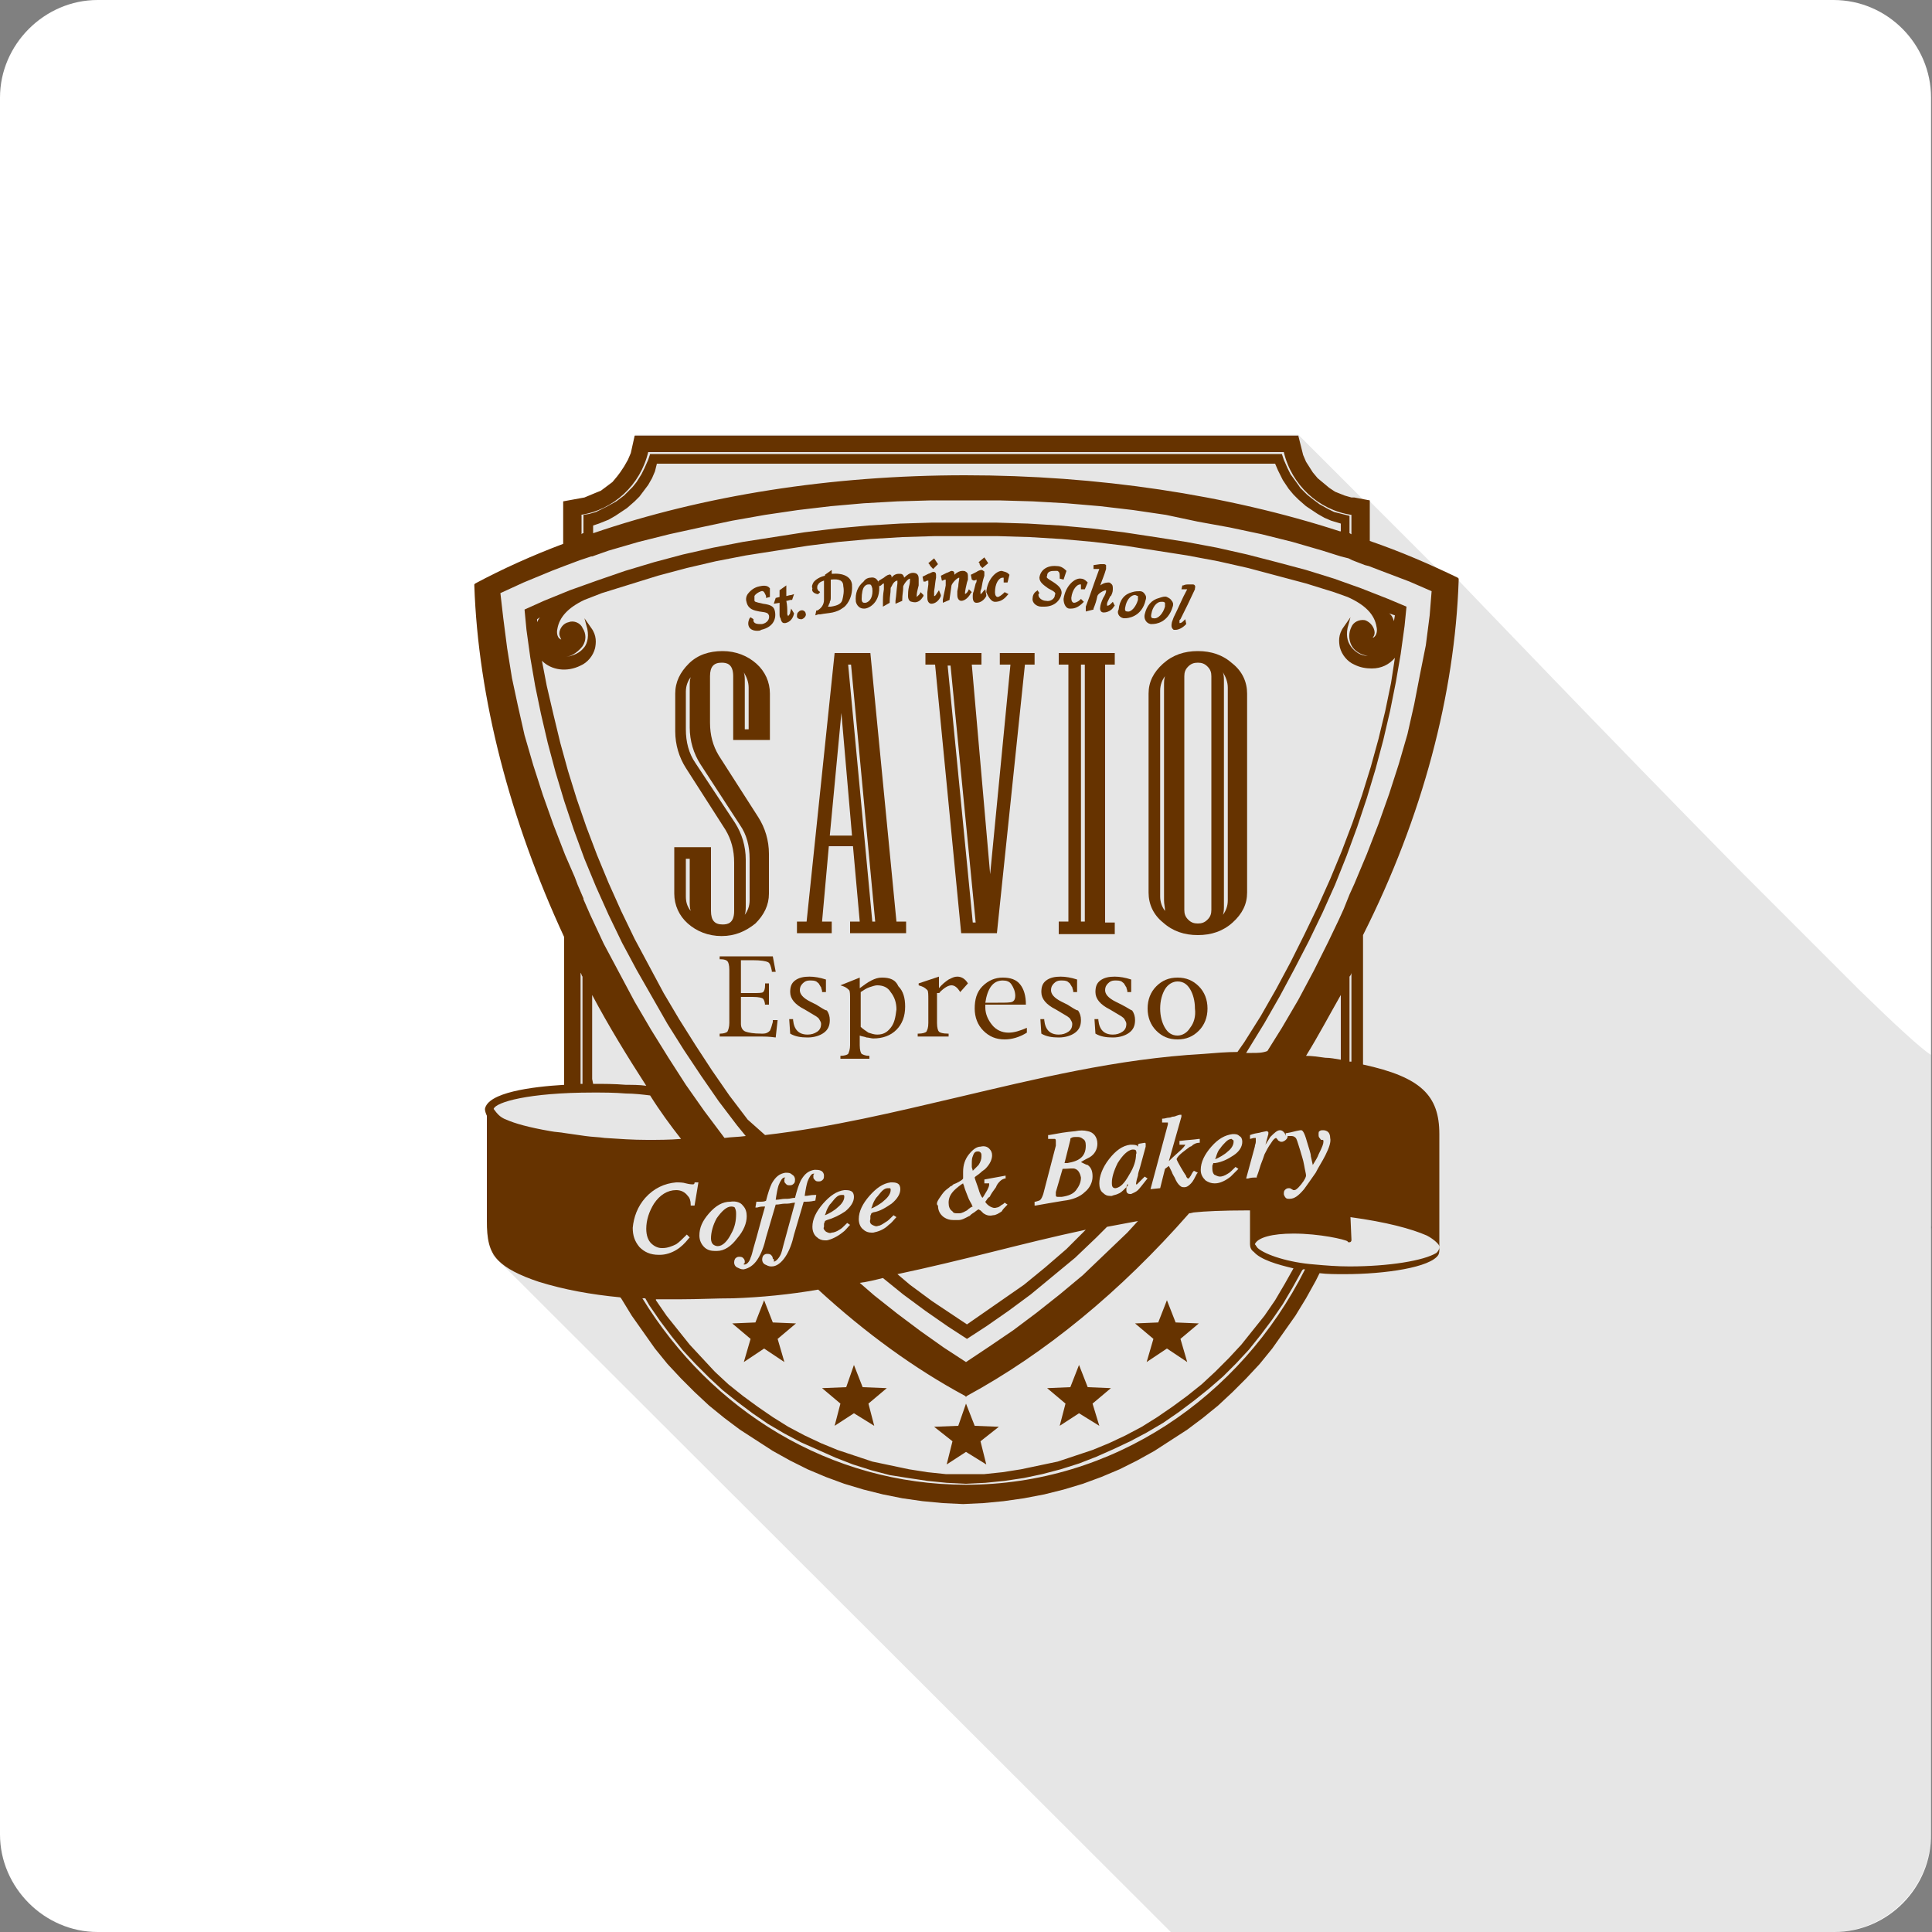 <?xml version="1.0" encoding="utf-8"?>
<!-- Generator: Adobe Illustrator 19.0.0, SVG Export Plug-In . SVG Version: 6.00 Build 0)  -->
<svg version="1.1" id="Layer_1" xmlns="http://www.w3.org/2000/svg" xmlns:xlink="http://www.w3.org/1999/xlink" x="0px" y="0px"
	 viewBox="75 -75 200 200" style="enable-background:new 75 -75 200 200;" xml:space="preserve">
<rect x="75" y="-75" width="200" height="200" fill="#808080" stroke="none"/>
<style type="text/css">
	.st0{fill:#FFFFFF;}
	.st1{opacity:0.1;}
	.st2{fill:#663300;}
</style>
<path id="XMLID_75_" class="st0" d="M264.9,125H85.1c-5.5,0-10.1-4.6-10.1-10.1V-64.9C75-70.4,79.6-75,85.1-75h179.7
	c5.6,0,10.1,4.6,10.1,10.1v179.7C275,120.4,270.4,125,264.9,125z"/>
<path class="st1" d="M196.2,125h68.5c5.6,0,10.2-4.6,10.2-10.2V52.2l0.1-0.1l0-0.1l-0.1-0.1V34.2c-1-0.6-3.7-3.1-7.4-6.7l-12.4-12.4
	C241.5,1.3,226-14.9,226-14.9h-1l-8.3-8.3l-0.5,0l-6.8-6.8h-68.7l0.8,1.8l-1.5,2.5l-5.8,3.8l-0.6,4.6l-8.7,3.9
	c0,0,2.8,18.1,9.8,36.1c-0.2,2.8-0.8,14.7-0.8,14.7s-11,0.4-7.9,4.6s0,12.9,0,12.9L196.2,125z"/>
<g>
	<polygon class="st2" points="173,76.6 175,75.3 177.1,76.6 176.5,74.2 178.4,72.7 175.9,72.6 175,70.3 174.2,72.6 171.7,72.7 
		173.6,74.2 	"/>
	<polygon class="st2" points="152,66 154.1,64.6 156.2,66 155.5,63.6 157.4,62 155,61.9 154.1,59.6 153.2,61.9 150.8,62 152.7,63.6 
			"/>
	<polygon class="st2" points="161.4,72.6 163.4,71.3 165.5,72.6 164.9,70.3 166.8,68.7 164.3,68.6 163.4,66.3 162.6,68.6 
		160.1,68.7 162,70.3 	"/>
	<polygon class="st2" points="193.7,66 195.8,64.6 197.9,66 197.2,63.6 199.1,62 196.7,61.9 195.8,59.6 194.9,61.9 192.5,62 
		194.4,63.6 	"/>
	<polygon class="st2" points="184.7,72.6 186.7,71.3 188.8,72.6 188.1,70.3 190,68.7 187.6,68.6 186.7,66.3 185.8,68.6 183.4,68.7 
		185.3,70.3 	"/>
	<path class="st2" d="M226-14.9l0-0.2l-0.1-0.1c-2.9-1.4-5.9-2.7-9.1-3.8v-4.2l-1.6-0.3l-0.3,0l-0.7-0.2l-1-0.4l-0.6-0.4l-0.6-0.5
		l-0.6-0.5l-0.5-0.6l-0.7-1.1l-0.3-0.7l-0.5-2h-68.7l-0.4,1.8l-0.3,0.7l-0.4,0.7l-0.4,0.6l-0.3,0.4l-0.5,0.6l-0.8,0.6l-0.4,0.3
		l-0.5,0.2l-1.2,0.5l-2.2,0.4v4.4c-3.2,1.2-6.3,2.6-9.1,4.1l-0.1,0.1l0,0.1c0.4,11.7,3.7,24.3,9.3,36.4v14.8l0,0.5
		c-3.4,0.2-7.9,0.8-8.2,2.5l0,0l0,0c0,0.2,0.1,0.5,0.2,0.7v10.9h0v0h0c0,1.8,0.2,3.1,1.2,4.1c0.8,0.8,2.1,1.5,4.2,2.2
		c2.6,0.8,5.3,1.3,8.4,1.6l0.1,0.1l1.1,1.8l1.2,1.7l1.2,1.7l1.3,1.6l1.4,1.5l1.4,1.4l1.5,1.4l1.6,1.3l1.6,1.2l1.7,1.1l1.7,1.1l1.8,1
		l1.8,0.9l1.9,0.8l1.9,0.7l2,0.6l2,0.5l2,0.4l2.1,0.3l2.1,0.2l2.1,0.1h0l2.1-0.1l2.1-0.2l2.1-0.3l2.1-0.4l2-0.5l2-0.6l1.9-0.7
		l1.9-0.8l1.8-0.9l1.8-1l1.7-1.1l1.7-1.1l1.6-1.2l1.6-1.3l1.5-1.4l1.4-1.4l1.4-1.5l1.3-1.6l1.2-1.7l1.2-1.7l1.1-1.8l1-1.8l0.4-0.8
		c0.8,0.1,1.7,0.1,2.6,0.1c4.2,0,8.9-0.7,9.7-2c0.1-0.2,0.1-0.4,0.1-0.6l0-0.1h0V42.4h0v0h0c0-4-1.9-5.9-7.9-7.2V21.8
		C222.3,9.5,225.6-3.2,226-14.9z M136.3,36.7V28c1.7,3.2,3.6,6.3,5.6,9.4c-0.7-0.1-1.4-0.1-2.1-0.1c-1.2-0.1-2.3-0.1-3.4-0.1
		c0,0,0,0,0,0L136.3,36.7z M213.7-20c-11.7-3.8-25.1-5.8-38.8-5.8c-13.9,0-27.1,2.1-38.5,6v-0.8l0.6-0.2l1-0.4l0.7-0.4l0.9-0.6
		l0.3-0.2l0.8-0.7l0.5-0.5l0.9-1.2l0.4-0.7l0.3-0.7L143-27H207l0.3,0.7l0.5,1l0.6,0.9l0.5,0.6l0.5,0.5l0.8,0.7l0.6,0.4l0.6,0.4
		l0.7,0.4l0.7,0.3l1,0.3V-20z M165.3,51.8c0.2,0.1,0.4,0.2,0.6,0.1c0.2,0,0.5-0.2,0.8-0.4c0.2-0.1,0.4-0.3,0.7-0.6l0.1-0.1l0.3,0.2
		l-0.1,0.1c-0.2,0.2-0.4,0.5-0.7,0.7c-0.5,0.5-1.1,0.7-1.6,0.8c-0.1,0-0.2,0-0.2,0c-0.3,0-0.6-0.1-0.8-0.3c-0.3-0.2-0.5-0.6-0.5-1.1
		c0-0.8,0.4-1.6,1.1-2.4c0.7-0.8,1.4-1.3,2.2-1.4c0.3,0,0.5,0,0.7,0.1c0.2,0.1,0.3,0.3,0.3,0.6c0,0.5-0.3,1-0.9,1.5
		c-0.6,0.4-1.2,0.8-1.9,0.9l-0.2,0.1c0,0.1-0.1,0.2-0.1,0.3c0,0.1,0,0.2,0,0.3C165,51.5,165.1,51.7,165.3,51.8z M160.5,52.5
		c0.2,0.1,0.4,0.2,0.6,0.1c0.2,0,0.5-0.1,0.8-0.3c0.2-0.1,0.4-0.3,0.7-0.6l0.1-0.1l0.3,0.2l-0.1,0.1c-0.2,0.2-0.4,0.5-0.7,0.7
		c-0.5,0.4-1.1,0.7-1.6,0.8c-0.1,0-0.1,0-0.2,0c-0.3,0-0.6-0.1-0.8-0.3c-0.3-0.2-0.5-0.6-0.5-1.1c0-0.8,0.4-1.6,1.1-2.4
		c0.7-0.8,1.4-1.3,2.2-1.4c0.3,0,0.5,0,0.7,0.1c0.2,0.1,0.3,0.3,0.3,0.6c0,0.5-0.3,1-0.9,1.5c-0.6,0.4-1.2,0.7-1.9,0.9l-0.2,0.1
		c0,0.1-0.1,0.2-0.1,0.3c0,0.1,0,0.2,0,0.3C160.2,52.2,160.3,52.3,160.5,52.5z M155.1,55.6c0.2,0,0.5-0.3,0.7-0.7
		c0.1-0.2,0.2-0.6,0.3-1l1.2-4.4c-0.3,0-0.5,0.1-0.8,0.1v0l-0.1,0c0,0,0,0-0.1,0l0,0c-0.4,0-0.6,0.1-1,0.1l-1,3.4
		c-0.2,0.9-0.5,1.7-0.9,2.3c-0.4,0.6-0.9,0.9-1.4,1c0,0-0.1,0-0.1,0c-0.2,0-0.4-0.1-0.6-0.2c-0.2-0.1-0.3-0.3-0.3-0.5
		c0-0.1,0-0.2,0.1-0.4c0.1-0.1,0.2-0.2,0.4-0.2c0.1,0,0.3,0,0.4,0.1c0.1,0.1,0.2,0.2,0.2,0.4c0,0.1,0,0.2-0.1,0.2c0,0,0,0,0,0.1
		c0,0,0,0,0.1,0c0.2,0,0.5-0.3,0.6-0.7c0.1-0.2,0.2-0.6,0.3-1c0.5-1.7,0.7-2.6,1.2-4.3l0,0l0,0c-0.3,0-0.5,0-0.8,0.1l-0.2,0l0.1-0.6
		l0.3,0c0.3,0,0.5,0,0.7-0.1c0.2-0.8,0.4-1.4,0.6-1.8c0.4-0.7,0.8-1,1.4-1.1c0.3,0,0.5,0,0.7,0.2c0.2,0.1,0.3,0.3,0.3,0.5
		c0,0.1,0,0.3-0.1,0.4c-0.1,0.1-0.2,0.2-0.4,0.2c-0.2,0-0.3,0-0.4-0.1c-0.1-0.1-0.2-0.2-0.2-0.3c0-0.1,0-0.1,0-0.2
		c0-0.1,0-0.1,0.1-0.2c0,0,0,0-0.1,0c-0.2,0-0.4,0.3-0.6,0.8c-0.1,0.3-0.2,0.8-0.3,1.5c0.4,0,0.6-0.1,1-0.1l0.2,0v0
		c0.3,0,0.5-0.1,0.8-0.1c0.2-0.8,0.4-1.4,0.6-1.8c0.4-0.7,0.8-1,1.4-1.1c0.3,0,0.5,0,0.7,0.1c0.2,0.1,0.3,0.3,0.3,0.5
		c0,0.1,0,0.3-0.1,0.4c-0.1,0.1-0.2,0.2-0.4,0.2c-0.2,0-0.3,0-0.4-0.1c-0.1-0.1-0.2-0.2-0.2-0.3c0-0.1,0-0.1,0-0.2
		c0-0.1,0-0.1,0.1-0.2c0,0,0,0-0.1,0c-0.2,0-0.4,0.3-0.6,0.8c-0.1,0.3-0.2,0.8-0.3,1.5c0.4,0,0.6-0.1,1-0.1l0.2,0l-0.1,0.6l-0.1,0
		c-0.4,0.1-0.7,0.1-1.1,0.1l-1,3.4c-0.2,0.9-0.5,1.7-0.9,2.3c-0.4,0.6-0.9,1-1.4,1c-0.1,0-0.1,0-0.1,0c-0.2,0-0.4-0.1-0.6-0.2
		c-0.2-0.1-0.3-0.3-0.3-0.5c0-0.1,0-0.2,0.1-0.4c0.1-0.1,0.2-0.2,0.4-0.2c0.1,0,0.3,0,0.4,0.1c0.1,0.1,0.2,0.2,0.2,0.4
		C155.2,55.4,155.1,55.5,155.1,55.6C155.1,55.6,155.1,55.6,155.1,55.6C155.1,55.6,155.1,55.6,155.1,55.6z M149.2,54.5
		c-0.1,0-0.1,0-0.2,0c-0.4,0-0.8-0.1-1.1-0.4c-0.3-0.3-0.5-0.7-0.5-1.2c0-0.8,0.3-1.5,1-2.3c0.7-0.8,1.4-1.2,2.2-1.2
		c0.6-0.1,1.1,0.1,1.3,0.4c0.3,0.3,0.4,0.7,0.4,1.1c0,0.7-0.3,1.5-1,2.3C150.7,54,150,54.5,149.2,54.5z M218.8-11.5l0.6,0.2
		l-0.1,0.6C219.2-11,219.1-11.3,218.8-11.5z M130.9-11.1c-0.1,0.1-0.2,0.3-0.3,0.5l0-0.3L130.9-11.1z M152.4,40.9l-1.9-2.5l-1.8-2.6
		l-1.7-2.6l-1.7-2.7l-1.6-2.7l-1.5-2.8l-1.5-2.8l-1.4-2.9l-1.3-2.9l-1.2-2.9l-1.1-2.9l-1-2.9l-0.9-2.9l-0.8-2.9l-0.7-2.9L131.6-4
		l-0.5-2.6c1,1,2.6,1.2,4,0.5c0.7-0.3,1.3-1,1.5-1.8c0.1-0.5,0.2-1.3-0.4-2.1l-0.7-1l0.3,1.1c0.2,1-0.1,1.7-0.4,2
		c-0.4,0.5-1.1,0.8-1.8,0.9c0.7-0.1,1.3-0.6,1.7-1.1c0.4-0.6,0.4-1.3,0-1.9c-0.2-0.5-0.9-0.8-1.4-0.6c-0.6,0.1-1,0.7-1,1.2
		c0,0.2,0.1,0.4,0.2,0.6c-0.1,0-0.1-0.1-0.2-0.1c-0.2-0.2-0.3-0.6-0.2-1c0.2-1.2,1.1-2.2,2.8-3l1.8-0.7l2.9-0.9l2.9-0.9l3-0.8l3-0.7
		l3.1-0.6l3.2-0.5l3.2-0.5l3.2-0.4l3.3-0.3l3.3-0.2l3.3-0.1l3.3,0l3.3,0l3.3,0.1l3.3,0.2l3.3,0.3l3.3,0.4l3.2,0.5l3.2,0.5l3.2,0.6
		l3.1,0.7l3,0.8l3,0.8l2.9,0.9l1.4,0.5c1.8,0.8,2.8,1.8,3,3.1c0.1,0.4,0,0.8-0.2,1c-0.1,0.1-0.1,0.1-0.2,0.1
		c0.1-0.1,0.2-0.3,0.2-0.5c0-0.5-0.4-1.1-1-1.3c-0.6-0.1-1.2,0.2-1.4,0.7c-0.3,0.6-0.3,1.3,0,1.9c0.3,0.6,1,1,1.7,1.1
		c-0.7,0-1.3-0.4-1.7-0.9c-0.3-0.4-0.6-1-0.4-2l0.3-1.1l-0.7,1c-0.6,0.8-0.5,1.6-0.4,2.1c0.2,0.8,0.8,1.5,1.5,1.8
		c0.6,0.3,1.2,0.4,1.8,0.4c1,0,1.8-0.4,2.4-1.1l-0.4,2.6l-0.6,2.9l-0.7,2.9l-0.8,2.9l-0.9,2.9l-1,2.9l-1.1,2.9l-1.2,2.9l-1.3,2.9
		l-1.4,2.9l-1.4,2.8l-1.5,2.8l-1.6,2.8l-1.7,2.7l-0.7,1c-1.1,0-2.3,0.1-3.5,0.2c-9,0.5-17.4,2.6-25.5,4.5c-6.4,1.5-13,3.1-19.9,3.9
		L152.4,40.9z M200.7,46.6c0.2,0.1,0.4,0.2,0.6,0.2c0.2,0,0.5-0.1,0.8-0.3c0.2-0.1,0.4-0.3,0.7-0.6l0.1-0.1l0.3,0.2l-0.1,0.1
		c-0.2,0.2-0.4,0.4-0.7,0.7c-0.5,0.4-1.1,0.7-1.6,0.7c0,0-0.1,0-0.1,0c-0.3,0-0.6-0.1-0.9-0.3c-0.3-0.3-0.5-0.6-0.5-1.1
		c0-0.8,0.4-1.6,1.1-2.4c0.7-0.8,1.4-1.2,2.2-1.3c0.3,0,0.5,0,0.7,0.2c0.2,0.1,0.3,0.3,0.3,0.6c0,0.5-0.3,1-0.9,1.4
		c-0.6,0.4-1.2,0.7-1.9,0.8l-0.2,0c0,0.1-0.1,0.2-0.1,0.3c0,0.1,0,0.2,0,0.3C200.5,46.3,200.6,46.5,200.7,46.6z M197.7,46.6
		c0.1,0.1,0.1,0.2,0.1,0.2c0.1,0.2,0.2,0.2,0.2,0.2c0,0,0.1,0,0.2-0.2c0.1-0.1,0.1-0.2,0.3-0.5l0.1-0.1l0.4,0.2l-0.1,0.1
		c-0.2,0.4-0.4,0.8-0.6,1c-0.2,0.2-0.4,0.4-0.7,0.4c-0.2,0-0.3,0-0.5-0.2c-0.1-0.1-0.3-0.3-0.5-0.8c-0.1-0.2-0.2-0.3-0.3-0.6
		c-0.1-0.2-0.2-0.4-0.3-0.6l-0.4,0.3l-0.5,2l-1,0.1l1.8-6.7c0,0,0,0,0-0.1c0,0,0-0.1,0-0.1c0,0-0.2,0-0.5,0l-0.1,0v-0.4l0.1,0
		c0.2,0,0.4-0.1,0.6-0.1c0.2,0,0.3-0.1,0.4-0.1c0,0,0.2,0,0.4-0.1c0.3-0.1,0.3-0.1,0.4-0.1l0.1,0l0,0.2l-1.3,4.6
		c0.6-0.6,1.1-1,1.3-1.2c0.4-0.4,0.4-0.5,0.4-0.5l0,0c-0.1,0-0.2,0-0.5,0l-0.1,0v-0.4l0.1,0c0.8-0.1,1.2-0.1,1.9-0.2l0.1,0v0.4
		l-0.1,0c-0.2,0-0.5,0.1-0.7,0.3c0,0-0.1,0.1-0.2,0.1c-0.4,0.3-1.3,0.9-1.4,1.3C196.9,45.3,197.5,46.3,197.7,46.6z M191.5,48
		c-0.3,0.3-0.5,0.5-0.8,0.6c-0.2,0.1-0.4,0.1-0.6,0.2c-0.1,0-0.1,0-0.2,0c-0.3,0-0.5-0.1-0.7-0.3c-0.3-0.2-0.4-0.6-0.4-1
		c0-0.7,0.3-1.6,1-2.5c0.7-0.9,1.4-1.4,2.2-1.5c0.3,0,0.6,0,0.7,0.1c0,0,0.1,0.1,0.1,0.1l0-0.1c0-0.1,0-0.1,0-0.1
		c0,0,0.1-0.1,0.1-0.1l0.6-0.1c0.1,0,0.1,0.1,0.1,0.1c0,0,0,0.1,0,0.1c0,0,0,0.1,0,0.1l0,0c0,0,0,0.1,0,0.1l-0.6,2.2
		c-0.1,0.3-0.2,0.6-0.2,0.8c-0.2,0.6-0.2,0.9-0.2,0.9c0,0,0,0,0.1,0c0,0,0.1-0.1,0.1-0.1l0.1-0.1c0,0,0.1-0.1,0.1-0.1
		c0,0,0.1-0.1,0.1-0.1l0.4-0.4l0.3,0.2l-0.1,0.1c-0.4,0.5-0.7,0.9-0.9,1.1c-0.2,0.2-0.5,0.3-0.7,0.4c-0.2,0-0.3,0-0.4-0.1
		c-0.1-0.1-0.1-0.2-0.1-0.4c0-0.1,0-0.3,0.1-0.5C191.9,47.6,191.7,47.8,191.5,48z M187.6,45.6c0.4,0.3,0.5,0.7,0.5,1.2
		c0,0.6-0.3,1.2-0.8,1.6c-0.5,0.5-1.3,0.8-2.2,0.9c-1.2,0.2-1.8,0.3-2.9,0.5l-0.1,0v-0.4l0.1,0c0.3-0.1,0.4-0.1,0.5-0.2
		c0.1-0.1,0.2-0.3,0.3-0.6l1.3-5c0-0.1,0-0.1,0-0.2c0-0.2,0-0.3,0-0.3c0-0.2-0.1-0.2-0.1-0.2c-0.1,0-0.3,0-0.6,0l-0.1,0v-0.4l0.1,0
		c1.1-0.2,1.6-0.3,2.7-0.4c0.5-0.1,0.9-0.1,1.3,0c0.6,0.1,1,0.6,1,1.3c0,0.6-0.3,1.1-0.8,1.4c-0.2,0.1-0.6,0.3-0.9,0.5
		C187.3,45.5,187.5,45.6,187.6,45.6z M172.2,49.1c0.2-0.3,0.4-0.6,0.6-0.8c0.2-0.2,0.4-0.3,0.6-0.5c0.1,0,0.2-0.1,0.3-0.2
		c0.3-0.1,0.9-0.4,1-0.6c0,0,0-0.2,0-0.3c0-0.1,0-0.1,0-0.1c0-0.1,0-0.2,0-0.3c0-0.7,0.2-1.3,0.6-1.8c0.4-0.5,0.8-0.8,1.2-0.8
		c0.4-0.1,0.7,0,0.9,0.2c0.2,0.2,0.3,0.4,0.3,0.7c0,0.4-0.2,0.9-0.7,1.4c-0.1,0.1-0.3,0.2-0.5,0.4c-0.2,0.2-0.6,0.4-0.6,0.5
		c0,0.1,0.2,0.6,0.3,0.9l0.1,0.3c0.1,0.4,0.3,0.8,0.4,0.9c0.1-0.1,0.2-0.3,0.5-0.8l0,0c0.1-0.2,0.2-0.4,0.2-0.6c0-0.1,0-0.1,0-0.1
		c0,0-0.2,0-0.4,0l-0.1,0v-0.4l2.2-0.4V47l-0.1,0c-0.3,0.1-0.4,0.2-0.5,0.3c-0.1,0.1-0.3,0.3-0.4,0.6c-0.3,0.4-0.5,0.7-0.6,0.9
		c0,0.1-0.1,0.1-0.2,0.2c-0.1,0.1-0.2,0.3-0.3,0.4c0,0.1,0.3,0.4,0.5,0.5c0.2,0.1,0.4,0.2,0.7,0.1c0.1,0,0.3-0.1,0.4-0.2
		c0.1-0.1,0.2-0.1,0.3-0.2l0.1-0.1l0.3,0.2l-0.1,0.1c-0.2,0.2-0.4,0.4-0.5,0.6c-0.3,0.2-0.6,0.4-0.9,0.4c-0.4,0.1-0.7,0-1-0.2
		c-0.1-0.1-0.2-0.2-0.3-0.3c-0.1,0-0.1-0.1-0.2-0.1c-0.1,0-0.4,0.3-0.6,0.4c-0.2,0.1-0.3,0.3-0.4,0.3c-0.4,0.2-0.7,0.4-1.1,0.4
		c-0.2,0-0.3,0-0.5,0c-0.4,0-0.7-0.1-1-0.3c-0.4-0.3-0.6-0.7-0.6-1.2C171.9,49.7,172,49.4,172.2,49.1z M212.2,44.6
		c-0.3,0.6-0.7,1.2-1,1.8c-0.5,0.7-0.9,1.3-1.2,1.7c-0.6,0.7-1,1-1.5,1l0,0c-0.2,0-0.3,0-0.4-0.1c-0.1-0.1-0.2-0.3-0.2-0.4
		c0-0.1,0-0.3,0.1-0.4c0.1-0.1,0.2-0.2,0.4-0.2c0.1,0,0.2,0,0.3,0.1c0.1,0,0.1,0.1,0.2,0.1l0.1,0c0,0,0,0,0,0c0,0,0,0,0,0
		c0.1,0,0.3-0.1,0.7-0.6c0.4-0.5,0.5-0.8,0.5-0.9c0-0.2-0.1-0.5-0.2-1.1c-0.1-0.6-0.3-1.1-0.4-1.5c-0.2-0.6-0.3-1-0.4-1.2
		c-0.1-0.2-0.3-0.3-0.5-0.3c0,0-0.1,0-0.1,0l0,0c-0.1,0-0.1,0-0.2,0l-0.1,0v0c0,0.2-0.1,0.3-0.2,0.4c-0.1,0.1-0.3,0.2-0.4,0.2l0,0
		c-0.1,0-0.2,0-0.3-0.1c-0.1,0-0.1-0.1-0.2-0.2l-0.1-0.1c0,0-0.2,0-0.5,0.5c-0.3,0.4-0.5,0.8-0.7,1.2c-0.1,0.3-0.2,0.6-0.4,1.1
		c-0.1,0.3-0.2,0.7-0.4,1.2l0,0.1l-0.1,0c-0.3,0-0.5,0-0.8,0.1l-0.2,0l0.9-3.3c0-0.2,0.1-0.3,0.1-0.5c0-0.1,0-0.2,0-0.3
		c0-0.1,0-0.1,0-0.1c0,0-0.1,0-0.1,0l0,0c0,0-0.1,0-0.1,0l-0.4,0.1v-0.4l0.3-0.1c0.3-0.1,0.6-0.1,0.9-0.2c0.5-0.1,0.5-0.1,0.5-0.1h0
		c0.1,0,0.1,0,0.2,0.1c0,0,0,0.1,0,0.1c0,0,0,0.1,0,0.1l-0.3,1.1c0.2-0.3,0.3-0.5,0.5-0.8c0.4-0.4,0.7-0.7,1-0.7l0,0
		c0.2,0,0.3,0.1,0.4,0.2c0.1,0.1,0.2,0.3,0.2,0.4v-0.3l0.1,0c0.6-0.1,0.8-0.2,1.4-0.3l0.1,0h0c0.1,0,0.3,0.1,0.6,1.2
		c0.2,0.7,0.4,1.2,0.4,1.5l0.2,0.9c0.3-0.5,0.5-0.8,0.6-1.1c0.4-0.8,0.5-1.1,0.5-1.3c0,0,0-0.1,0-0.1c0,0,0-0.1-0.1-0.1l-0.1,0
		c-0.1,0-0.1-0.1-0.2-0.2c-0.1-0.1-0.1-0.2-0.1-0.4c0-0.1,0-0.3,0.1-0.3c0.1-0.1,0.2-0.1,0.4-0.1c0.2,0,0.4,0.1,0.5,0.2
		c0.1,0.1,0.2,0.3,0.2,0.6C212.8,43.2,212.6,43.8,212.2,44.6z M141.8,49c0.9-1,2-1.5,3.2-1.6c0.3,0,0.7,0,1,0.1
		c0.4,0.1,0.6,0.1,0.6,0.1c0.1,0,0.2,0,0.2,0c0,0,0.1-0.1,0.1-0.1l0-0.1l0.4,0l-0.4,2.4l-0.4,0l0-0.1c0-0.4-0.1-0.7-0.3-0.9
		c-0.3-0.4-0.7-0.6-1.2-0.6c-0.9,0-1.7,0.5-2.3,1.4c-0.5,0.8-0.8,1.7-0.8,2.6c0,0.7,0.2,1.2,0.5,1.5c0.3,0.3,0.7,0.5,1.1,0.5l0.1,0
		c0.5,0,1-0.2,1.4-0.4c0.3-0.2,0.6-0.5,1-0.9l0.1-0.1l0.3,0.3l-0.1,0.1c-0.4,0.5-0.8,0.9-1.3,1.2c-0.5,0.3-1.1,0.5-1.7,0.5l-0.1,0
		c-0.9,0-1.5-0.3-2-0.8c-0.5-0.6-0.7-1.2-0.7-2C140.6,51,141,49.9,141.8,49z M185.4,54.3l-2.2,1.9L181,58l-5.9,4.1l-2.4-1.6
		l-1.2-0.8l-2.3-1.7l-1.3-1.1c3.3-0.7,6.6-1.5,9.8-2.3c3.2-0.8,6.4-1.6,9.7-2.3L185.4,54.3z M166.4,57.3l2.1,1.7l2.3,1.7l2.3,1.6
		l2,1.3l2-1.3l2.3-1.6l2.3-1.7l2.3-1.9l2.3-1.9l2.2-2.1l1.1-1.1c1.1-0.2,2.1-0.4,3.2-0.6l-1.1,1.2l-2.3,2.2l-2.3,2.2l-2.4,2
		l-2.4,1.9l-2.4,1.8l-2.5,1.7L175,66l-2.3-1.5l-2.4-1.7l-2.4-1.8l-2.4-1.9l-1.5-1.3C164.8,57.7,165.6,57.5,166.4,57.3z M204.6,34
		c-0.2,0-0.4,0-0.6,0l1.9-3.1l1.6-2.8l1.5-2.8l1.5-2.9l1.4-2.9l1.3-2.9l1.2-3l1.1-3l1-3l0.9-3l0.8-3l0.7-3l0.6-3l0.5-2.9l0.4-2.9
		l0.2-2l-1.9-0.8l-2.8-1.1l-2.8-1l-2.9-0.9l-3-0.8l-3.1-0.8l-3.1-0.7l-3.2-0.6l-3.2-0.5l-3.3-0.5l-3.3-0.4l-3.3-0.3l-3.3-0.2
		l-3.3-0.1l-3.3,0l-3.3,0l-3.3,0.1l-3.3,0.2l-3.3,0.3l-3.3,0.4l-3.2,0.5l-3.2,0.5l-3.1,0.6l-3.1,0.7l-3,0.8l-3,0.9l-2.9,1l-2.8,1
		l-2.7,1.1l-2,0.9l0.2,2.1l0.4,2.9l0.5,2.9l0.6,2.9l0.7,3l0.8,3l0.9,3l1,3l1.1,3l1.2,2.9l1.3,2.9l1.4,2.9l1.5,2.8l1.6,2.8l1.6,2.8
		l1.7,2.7l1.8,2.7l1.8,2.6l1.9,2.5l0.9,1.1c-0.7,0.1-1.5,0.1-2.2,0.2l-2.1-2.8l-1.9-2.7l-1.8-2.8l-1.8-2.9l-1.7-2.9l-1.6-3l-1.6-3
		l-1.4-3l-0.7-1.6l0-0.1v0l-0.6-1.4l-0.3-0.8l-1-2.3l-1.2-3.1l-1.1-3.1l-1-3.1l-0.9-3.1l-0.7-3.1L128-4.8l-0.5-3.1l-0.4-3.1
		l-0.3-2.6l2.4-1.1l2.9-1.2l1.3-0.5l1.6-0.6l1.2-0.4l0.1,0l0,0l1.7-0.6l3.1-0.9l3.2-0.8l3.2-0.7l3.3-0.7l3.4-0.6l3.4-0.5l3.4-0.4
		l3.4-0.3l3.5-0.2l3.5-0.1l3.5,0l3.5,0l3.5,0.1l3.5,0.2l3.5,0.3l3.4,0.4l3.4,0.5L199-21l3.3,0.6l3.3,0.7l3.2,0.8l3.1,0.9l1.9,0.6
		l0.8,0.2v0L215-17l1.3,0.5l0.4,0.1v0l1.3,0.5l2.9,1.1l2.3,1l-0.2,2.5l-0.4,3.1L222-5.2l-0.6,3.1L220.7,1l-0.9,3.1l-1,3.1l-1.1,3.1
		l-1.2,3.1l-1.3,3.1l-0.5,1.1v0l-0.2,0.5v0l-0.2,0.5l-0.2,0.5l-0.5,1.1v0l-1.1,2.3l-1.5,3l-1.6,3l-1.7,2.9l-1.5,2.4
		C205.7,34,205.2,34,204.6,34z M136.4,38.1c1.1,0,2.2,0,3.4,0.1c0.8,0,1.7,0.1,2.5,0.2c1,1.6,2.1,3.1,3.2,4.5
		c-1.2,0.1-2.4,0.1-3.5,0.1c-1.5,0-2.9-0.1-4.4-0.2c-0.7-0.1-1.3-0.1-2-0.2c-0.7-0.1-1.4-0.2-2.1-0.3c-0.5-0.1-1-0.1-1.5-0.2
		c-2.3-0.4-3.7-0.8-4.6-1.2c-0.3-0.1-0.6-0.3-0.8-0.5c-0.3-0.3-0.4-0.5-0.5-0.6C126.3,39.1,129.7,38.1,136.4,38.1z M205.2,54.2
		c-0.1-0.1-0.2-0.3-0.3-0.4c0.3-0.7,1.8-1.1,4-1.1c2.7,0,5.3,0.6,5.6,0.8c0,0.1,0.1,0.1,0.2,0.1c0.1,0,0.2-0.1,0.2-0.2
		c0,0,0-0.1,0-0.1l-0.1-2.3c3.7,0.5,6.3,1.2,7.9,1.9c0.4,0.2,0.8,0.5,1,0.7c0.2,0.2,0.3,0.3,0.3,0.5c0,0.2-0.1,0.4-0.3,0.6
		c-1.3,0.8-4.9,1.4-9,1.4c-1.3,0-2.5-0.1-3.6-0.2C208.4,55.7,206,54.9,205.2,54.2z M145.1,59.5l0.4,0c1.8,0,3.6-0.1,5.4-0.1
		c2.9-0.1,5.9-0.4,8.8-0.9c4.9,4.5,10,8.2,15.2,11l0.1,0.1l0.1-0.1c8.1-4.4,15.9-10.8,23-18.9c0.2,0,0.4-0.1,0.6-0.1
		c0.9-0.1,2.8-0.2,5.5-0.2c0.1,0,0.2,0,0.2,0c0,0.9,0,1.2,0,1.6c0,0.4,0,0.8,0,1.8c0,0,0,0,0,0v0.1v0c0,0,0,0,0,0c0,0,0,0,0,0
		c0,0.3,0.1,0.6,0.4,0.8c0.7,0.8,2.4,1.3,4.1,1.7l-0.9,1.6l-1,1.7l-1.1,1.6l-1.2,1.5l-1.2,1.5l-1.3,1.4l-1.4,1.4l-1.4,1.3l-1.5,1.2
		l-1.5,1.1l-1.6,1.1l-1.6,1l-1.7,0.9l-1.7,0.8l-1.7,0.7l-1.8,0.6l-1.8,0.6l-1.9,0.4l-1.9,0.4l-1.9,0.3l-1.9,0.2l-2,0l-2,0l-1.9-0.2
		l-1.9-0.3l-1.9-0.4l-1.9-0.4l-1.8-0.6l-1.8-0.6l-1.7-0.7l-1.7-0.8l-1.7-0.9l-1.6-1l-1.6-1.1l-1.5-1.1l-1.5-1.2l-1.4-1.3l-1.3-1.4
		l-1.3-1.4l-1.2-1.5l-1.2-1.5l-1.1-1.6l0-0.1C143.6,59.5,144.3,59.5,145.1,59.5z M212.2,34.5c-0.7-0.1-1.4-0.2-2-0.2
		c1.3-2.1,2.4-4.2,3.6-6.3v6.7C213.2,34.6,212.7,34.5,212.2,34.5z M135.1-21.7c3.4-0.5,6.2-3.1,7-6.5h65.8c0.8,3.4,3.6,6,7,6.5v2
		c-0.1,0-0.1-0.1-0.2-0.1v-1.8l-1.6-0.4l-0.6-0.3l-0.9-0.5l-0.8-0.6l-0.5-0.4l-0.7-0.7l-0.2-0.3l-0.8-1.1l-0.3-0.6l-0.4-0.9
		l-0.2-0.6h-65.4l-0.2,0.6l-0.4,0.9l-0.3,0.6l-0.5,0.8l-0.4,0.5l-0.2,0.2l-0.7,0.7l-0.8,0.6l-0.9,0.5l-0.6,0.3l-0.6,0.3l-0.7,0.2
		l-0.6,0.1v1.9c-0.1,0-0.1,0-0.2,0.1V-21.7z M135.1,36.7v-11c0.1,0.1,0.1,0.3,0.2,0.4v10.6l0,0.5c-0.1,0-0.1,0-0.2,0
		C135.1,37,135.1,36.9,135.1,36.7z M175,78.7c-14.1,0-26.4-7.7-33.5-19.3c0.1,0,0.2,0,0.3,0l0.4,0.7l1.1,1.6l1.2,1.6l1.2,1.5
		l1.3,1.4l1.4,1.4l1.4,1.3l1.5,1.2l1.6,1.2l1.6,1.1l1.7,1l1.7,0.9l1.8,0.8l1.8,0.8l1.8,0.7l1.9,0.6l1.9,0.5L169,78l2,0.3l2,0.2
		l2,0.1h0l2-0.1l2-0.2l2-0.3l1.9-0.4l1.9-0.5l1.9-0.6l1.8-0.7l1.8-0.8l1.7-0.8l1.7-0.9l1.7-1l1.6-1.1l1.6-1.2l1.5-1.2l1.5-1.3
		l1.4-1.4l1.3-1.4l1.2-1.5l1.2-1.6l1.1-1.6l1-1.7l1-1.8l0.1-0.1c0.1,0,0.2,0,0.2,0C203.4,69.7,190.2,78.7,175,78.7z M214.9,34.9
		c-0.1,0-0.1,0-0.2,0v-8.8c0.1-0.1,0.2-0.3,0.2-0.4V34.9z"/>
	<path class="st2" d="M155,30.8c-0.1,0.4-0.2,0.7-0.3,0.9c-0.2,0.2-0.4,0.3-0.7,0.3h-0.2c-0.8,0-1.3-0.1-1.6-0.2
		c-0.3-0.1-0.5-0.4-0.5-0.8v-2.8h1.2c0.7,0,1,0.1,1.1,0.2c0.1,0.1,0.2,0.4,0.2,0.7V29h0.4v-2.2h-0.4V27c0,0.4-0.1,0.6-0.2,0.7
		s-0.5,0.1-1.1,0.1h-1.2v-3.4h1.2c0.9,0,1.4,0.1,1.6,0.2c0.2,0.1,0.3,0.4,0.4,0.9l0,0.1h0.4L155,24h-5.5v0.3h0.1
		c0.4,0,0.6,0.1,0.7,0.2c0.1,0.1,0.2,0.4,0.2,0.9v5.5c0,0.4-0.1,0.7-0.2,0.9c-0.1,0.1-0.4,0.2-0.7,0.2h-0.1v0.3h2.1
		c0.1,0,0.4,0,0.9,0c0.5,0,0.9,0,1.3,0c0.3,0,0.8,0,1.5,0.1l0.2-1.8H155L155,30.8z"/>
	<path class="st2" d="M159.5,29l-0.6-0.3c-0.8-0.4-1.1-0.8-1.1-1.2c0-0.3,0.1-0.5,0.3-0.7c0.2-0.2,0.4-0.3,0.7-0.3
		c0.3,0,0.5,0,0.7,0.1c0.1,0.1,0.3,0.2,0.3,0.3c0.1,0.1,0.1,0.2,0.2,0.3c0,0.1,0.1,0.3,0.1,0.4l0,0.1h0.4v-1.3
		c-0.6-0.2-1.2-0.3-1.7-0.3c-0.6,0-1.1,0.1-1.5,0.4c-0.4,0.3-0.5,0.7-0.5,1.2c0,0.7,0.5,1.3,1.5,1.8l0.5,0.3c0.5,0.3,0.9,0.5,1,0.7
		c0.1,0.2,0.2,0.3,0.2,0.5c0,0.3-0.1,0.6-0.4,0.8c-0.3,0.2-0.6,0.3-1,0.3c-0.9,0-1.4-0.5-1.5-1.5l0-0.1h-0.4l0.1,1.5
		c0.5,0.3,1.1,0.4,1.8,0.4c0.7,0,1.3-0.2,1.7-0.5c0.4-0.3,0.6-0.7,0.6-1.3c0-0.4-0.1-0.7-0.3-1C160.4,29.6,160,29.3,159.5,29z"/>
	<path class="st2" d="M166.3,26.2c-0.4,0-0.7,0.1-1.1,0.3s-0.8,0.5-1.2,0.8v-1.1l-2,0.8V27l0.3,0.1c0.3,0.1,0.5,0.3,0.6,0.4
		c0.1,0.1,0.1,0.5,0.1,1v4.7c0,0.4-0.1,0.7-0.2,0.9c-0.1,0.1-0.4,0.2-0.8,0.2h0v0.3h3v-0.3H165c-0.4,0-0.6-0.1-0.8-0.2
		c-0.1-0.1-0.2-0.4-0.2-0.9v-1c0.2,0.1,0.5,0.1,0.7,0.2c0.2,0,0.5,0.1,0.7,0.1c1,0,1.8-0.3,2.4-0.9c0.6-0.6,0.9-1.4,0.9-2.4
		c0-0.9-0.2-1.6-0.7-2.1C167.7,26.4,167.1,26.2,166.3,26.2z M167.2,31.4c-0.4,0.5-0.8,0.7-1.4,0.7c-0.3,0-0.6-0.1-0.9-0.2
		c-0.3-0.2-0.6-0.4-0.8-0.6v-3.6c0.3-0.2,0.6-0.4,0.9-0.5c0.3-0.1,0.6-0.2,0.8-0.2c0.6,0,1.1,0.2,1.4,0.7c0.4,0.5,0.6,1.1,0.6,1.8
		C167.7,30.3,167.6,30.9,167.2,31.4z"/>
	<path class="st2" d="M172.3,27.7c0.5-0.5,0.9-0.7,1.2-0.7c0.3,0,0.6,0.2,0.9,0.7l0.8-0.9c-0.3-0.5-0.7-0.7-1.1-0.7
		c-0.3,0-0.5,0.1-0.9,0.3c-0.3,0.2-0.7,0.5-1,0.9v-1.2l-2.1,0.7V27l0.3,0.1c0.3,0.1,0.5,0.3,0.6,0.4c0.1,0.1,0.1,0.5,0.1,1v2.4
		c0,0.5-0.1,0.7-0.2,0.9c-0.1,0.1-0.4,0.2-0.8,0.2h-0.1v0.3h3.2V32h-0.1c-0.5,0-0.8-0.1-0.9-0.2c-0.1-0.1-0.2-0.4-0.2-0.9v-3.1
		C172.2,27.8,172.3,27.8,172.3,27.7z"/>
	<path class="st2" d="M177.7,31.1c-0.4-0.5-0.7-1.1-0.7-1.8c0,0,0-0.1,0-0.3h4.2V29c0-0.9-0.2-1.6-0.6-2.1c-0.4-0.5-1-0.7-1.8-0.7
		c-0.8,0-1.5,0.3-2.1,0.9c-0.6,0.6-0.8,1.4-0.8,2.3c0,0.9,0.3,1.7,0.9,2.3c0.6,0.6,1.3,0.9,2.2,0.9c0.7,0,1.5-0.2,2.3-0.7v-0.5
		c-0.7,0.3-1.3,0.5-1.9,0.5C178.7,31.9,178.1,31.6,177.7,31.1z M177.6,27.1c0.3-0.4,0.7-0.6,1.2-0.6c0.4,0,0.7,0.1,0.9,0.4
		c0.2,0.3,0.4,0.7,0.4,1.2c0,0.3-0.1,0.5-0.3,0.6c-0.2,0.1-0.7,0.1-1.5,0.1H177C177.1,28.1,177.3,27.5,177.6,27.1z"/>
	<path class="st2" d="M185.5,29l-0.6-0.3c-0.8-0.4-1.1-0.8-1.1-1.2c0-0.3,0.1-0.5,0.3-0.7c0.2-0.2,0.4-0.3,0.7-0.3
		c0.3,0,0.5,0,0.7,0.1c0.1,0.1,0.3,0.2,0.3,0.3c0.1,0.1,0.1,0.2,0.2,0.3c0,0.1,0.1,0.3,0.1,0.4l0,0.1h0.4v-1.3
		c-0.6-0.2-1.2-0.3-1.7-0.3c-0.6,0-1.1,0.1-1.5,0.4c-0.4,0.3-0.5,0.7-0.5,1.2c0,0.7,0.5,1.3,1.5,1.8l0.5,0.3c0.5,0.3,0.9,0.5,1,0.7
		c0.1,0.2,0.2,0.3,0.2,0.5c0,0.3-0.1,0.6-0.4,0.8c-0.3,0.2-0.6,0.3-1,0.3c-0.9,0-1.4-0.5-1.5-1.5l0-0.1h-0.4l0.1,1.5
		c0.5,0.3,1.1,0.4,1.8,0.4c0.7,0,1.3-0.2,1.7-0.5c0.4-0.3,0.6-0.7,0.6-1.3c0-0.4-0.1-0.7-0.3-1C186.4,29.6,186,29.3,185.5,29z"/>
	<path class="st2" d="M191.1,29l-0.6-0.3c-0.8-0.4-1.1-0.8-1.1-1.2c0-0.3,0.1-0.5,0.3-0.7c0.2-0.2,0.4-0.3,0.7-0.3
		c0.3,0,0.5,0,0.7,0.1c0.1,0.1,0.3,0.2,0.3,0.3c0.1,0.1,0.1,0.2,0.2,0.3c0,0.1,0.1,0.3,0.1,0.4l0,0.1h0.4v-1.3
		c-0.6-0.2-1.2-0.3-1.7-0.3c-0.6,0-1.1,0.1-1.5,0.4c-0.4,0.3-0.5,0.7-0.5,1.2c0,0.7,0.5,1.3,1.5,1.8l0.5,0.3c0.5,0.3,0.9,0.5,1,0.7
		c0.1,0.2,0.2,0.3,0.2,0.5c0,0.3-0.1,0.6-0.4,0.8c-0.3,0.2-0.6,0.3-1,0.3c-0.9,0-1.4-0.5-1.5-1.5l0-0.1h-0.4l0.1,1.5
		c0.5,0.3,1.1,0.4,1.8,0.4c0.7,0,1.3-0.2,1.7-0.5c0.4-0.3,0.6-0.7,0.6-1.3c0-0.4-0.1-0.7-0.3-1C192.1,29.6,191.7,29.3,191.1,29z"/>
	<path class="st2" d="M196.9,26.2c-0.9,0-1.6,0.3-2.2,0.9c-0.6,0.6-0.9,1.4-0.9,2.3c0,0.9,0.3,1.7,0.9,2.3c0.6,0.6,1.3,0.9,2.2,0.9
		c0.9,0,1.6-0.3,2.2-0.9c0.6-0.6,0.9-1.4,0.9-2.3c0-0.9-0.3-1.7-0.9-2.3C198.5,26.5,197.8,26.2,196.9,26.2z M198.2,31.4
		c-0.3,0.5-0.8,0.8-1.3,0.8c-0.6,0-1-0.3-1.3-0.8c-0.3-0.5-0.5-1.2-0.5-2c0-0.8,0.2-1.5,0.5-2c0.3-0.5,0.8-0.8,1.3-0.8
		c0.6,0,1,0.3,1.3,0.8c0.3,0.5,0.5,1.2,0.5,2C198.8,30.2,198.6,30.9,198.2,31.4z"/>
	<path class="st2" d="M153.6-11.7c0.9,0.1,0.9,0.2,1,0.4c0.1,0.4-0.2,0.8-0.7,0.9c-0.1,0-0.2,0-0.3,0c-0.1,0-0.5,0-0.6-0.3
		c0-0.1,0-0.1,0-0.1l0-0.1l-0.3-0.2l-0.1,0.1c-0.1,0.2-0.2,0.5-0.1,0.8c0.1,0.3,0.4,0.5,0.9,0.5c0.1,0,0.3,0,0.4-0.1
		c1.3-0.3,1.6-1.2,1.4-2c-0.1-0.4-0.4-0.6-1.2-0.7c-0.9-0.2-0.9-0.2-0.9-0.4c0-0.1,0-0.3,0-0.4c0.1-0.2,0.4-0.4,0.7-0.5
		c0.3-0.1,0.4,0.3,0.5,0.5l0,0.2l0.4-0.1l0-0.9l-0.1-0.1c-0.2-0.2-0.6-0.2-1-0.1c-0.5,0.1-0.9,0.4-1.2,0.8c-0.2,0.3-0.2,0.6-0.1,0.9
		C152.5-11.9,153.1-11.8,153.6-11.7z"/>
	<path class="st2" d="M157.2-11.5L157.2-11.5l-0.3-0.5l-0.1,0.4c0,0.2-0.2,0.3-0.2,0.4c0,0,0,0-0.1-0.2c0,0,0,0,0-0.1
		c0-0.5,0-0.8-0.1-1.3c0.2,0,0.3-0.1,0.5-0.1l0.1,0l0.2-0.6l-0.3,0.1c-0.2,0-0.4,0.1-0.5,0.1c0-0.3,0-0.4,0-0.8l0-0.3l-0.7,0.5
		l0,0.7l-0.4,0.1l-0.2,0.6l0.6-0.1c0,0.4,0,0.7,0,1.1c0,0.2,0,0.4,0.1,0.5c0.1,0.5,0.3,0.5,0.4,0.5l0.1,0
		C156.8-10.6,157.1-11,157.2-11.5z"/>
	<path class="st2" d="M157.9-10.9c0,0,0.1,0,0.1,0c0.3-0.1,0.5-0.4,0.4-0.6c0-0.2-0.3-0.4-0.5-0.3c-0.1,0-0.2,0.1-0.3,0.2
		c-0.1,0.1-0.1,0.3-0.1,0.4C157.5-11,157.7-10.9,157.9-10.9z"/>
	<path class="st2" d="M159.6-13.5l0.1,0l0.2-0.2l-0.1-0.1c0,0-0.1,0-0.1-0.1c0,0-0.1-0.1-0.1-0.2c0-0.2,0-0.3,0.1-0.4
		c0.1-0.2,0.3-0.3,0.6-0.4c0,0.8,0,1.2,0,2c0,0.5-0.3,0.9-0.7,1.1l-0.1,0l-0.1,0.5l0.3-0.1c0,0,0.1,0,0.1,0c0,0,0.1,0,0.1,0
		c0.5-0.1,0.8-0.1,1.3-0.2c0.4-0.1,0.7-0.2,1.1-0.5c0.2-0.1,1-0.9,0.9-2.3l0-0.1c-0.1-0.8-0.9-1.2-2.1-1.1l0-0.4l-0.7,0.5l0,0.1
		c-0.5,0.1-1,0.4-1.2,0.7c-0.1,0.2-0.2,0.4-0.1,0.6C159-13.8,159.2-13.6,159.6-13.5z M160.7-12.2c0.1-0.1,0.1-0.3,0.2-0.4l0-0.1
		c0.1-0.2,0.1-0.2,0.1-0.6l0-0.6c0-0.5,0-0.7,0-1.1c0.9-0.1,1.3,0.1,1.3,0.7c0.1,0.5,0,1-0.1,1.4c-0.1,0.4-0.5,0.6-1.2,0.7l-0.1,0
		c-0.1,0-0.2,0-0.3,0L160.7-12.2z"/>
	<path class="st2" d="M164.4-12c0,0,0.1,0,0.1,0c0.4,0,1.7-0.6,1.5-2.5c-0.1-0.5-0.4-0.8-0.9-0.7c-0.2,0-0.5,0.1-0.7,0.4
		c-0.6,0.5-0.9,1.2-0.8,2.1C163.7-12.3,164-12,164.4-12z M164.5-14.3c0.1-0.1,0.2-0.2,0.4-0.2c0,0,0.1,0,0.1,0c0.1,0,0.2,0,0.3,0.4
		c0.1,0.8-0.2,1.4-0.7,1.5c0,0,0,0-0.1,0c-0.1,0-0.3,0-0.3-0.4C164.2-13.6,164.3-14.1,164.5-14.3z"/>
	<path class="st2" d="M170.6-13.3l0-0.1l-0.3-0.3l-0.1,0.2l-0.2,0.2c-0.1,0.1-0.1,0.1-0.1,0.1c0,0,0-0.1,0-0.2c0,0,0-0.2,0.1-0.6
		l0.1-0.4c0,0,0-0.1,0-0.1l0-0.2c0-0.1,0-0.2,0-0.3l0-0.1c0-0.5-0.3-0.6-0.6-0.6c-0.3,0-0.6,0.2-0.9,0.5c-0.1-0.4-0.3-0.4-0.5-0.4
		l-0.1,0c-0.2,0-0.5,0.1-0.7,0.4c0,0,0-0.1,0-0.1c0-0.1-0.1-0.3-0.3-0.2c-0.1,0-0.4,0.2-0.5,0.3l-0.5,0.3l-0.1,0.1l0.1,0.5l0.2-0.1
		c0.1-0.1,0.2-0.2,0.3-0.2c0,0,0,0,0,0c0,0,0,0.1,0,0.2c0,0.1,0,0.3,0,0.4c-0.1,0.6-0.1,0.9-0.1,1.5l0,0.3l0.7-0.4l0-0.1
		c0-0.6,0.1-0.8,0.1-1.4c0,0,0-0.1,0.1-0.2c0.2-0.5,0.5-0.6,0.6-0.6c0,0,0,0,0,0.1c0,0,0,0.2,0,0.2c-0.1,0.7-0.1,1.1-0.2,1.8l0,0.3
		l0.7-0.3l0-0.1c0-0.6,0.1-0.8,0.1-1.4c0.1-0.3,0.5-0.8,0.7-0.8c0,0,0,0,0,0.1c0,0.1,0,0.4-0.1,0.7c-0.1,0.4-0.1,0.8-0.1,1
		c0,0.5,0.3,0.6,0.4,0.6c0,0,0,0,0,0C170.1-12.5,170.4-13,170.6-13.3z"/>
	<path class="st2" d="M170.8-14.8c0.1-0.1,0.3-0.1,0.3-0.1c0,0.1,0,0.3,0,0.4l-0.1,0.8c0,0.2,0,0.4,0,0.6c0,0.5,0.3,0.6,0.4,0.6l0,0
		c0.4,0,0.8-0.3,1-0.8l0-0.1l-0.2-0.5l-0.2,0.3c-0.2,0.3-0.2,0.3-0.3,0.3c0,0,0,0,0-0.2c0,0,0,0,0-0.1l0-0.2
		c0.1-0.6,0.1-0.9,0.2-1.4c0-0.1,0-0.1,0-0.1c0-0.1,0-0.1,0-0.2c0-0.2-0.1-0.3-0.3-0.3c0,0,0,0,0,0c-0.1,0-0.4,0.2-0.5,0.2l-0.6,0.3
		l0.1,0.5L170.8-14.8z"/>
	<path class="st2" d="M171.5-16.2l0.1,0.1l0.5-0.5l-0.4-0.6l-0.6,0.5l0.1,0.1C171.3-16.4,171.4-16.3,171.5-16.2z"/>
	<path class="st2" d="M172.6-14.9c0.1-0.1,0.3-0.1,0.3-0.1c0,0,0,0.1,0,0.2c0,0.1,0,0.3,0,0.4c-0.1,0.6-0.2,0.9-0.3,1.5l0,0.3
		l0.7-0.3l0-0.1c0.1-0.6,0.1-0.8,0.2-1.4c0.1-0.3,0.6-0.8,0.8-0.8c0,0,0,0,0,0.1c0,0.1-0.1,0.5-0.1,0.8l-0.1,0.5c0,0.1,0,0.3,0,0.4
		c0,0.5,0.3,0.6,0.4,0.6c0.4,0,0.8-0.4,1-0.8l0.1-0.1l-0.3-0.3l-0.1,0.2c-0.1,0.2-0.3,0.3-0.3,0.3c0,0,0-0.1,0-0.2
		c0-0.1,0.1-0.6,0.2-1l0.1-0.3c0-0.1,0-0.2,0-0.3c0-0.2,0-0.4-0.2-0.5c-0.1-0.1-0.2-0.1-0.4-0.1c-0.2,0-0.5,0.1-0.8,0.4
		c0-0.1,0-0.1,0-0.1c0-0.2-0.1-0.3-0.3-0.3h0c-0.1,0-0.4,0.2-0.5,0.2l-0.6,0.3l0.1,0.5L172.6-14.9z"/>
	<path class="st2" d="M176.6-16.3l0.1,0.1l0.6-0.5l-0.4-0.6l-0.6,0.5l0.1,0.1C176.4-16.5,176.5-16.4,176.6-16.3z"/>
	<path class="st2" d="M175.8-14.9c0.1,0,0.3-0.1,0.3-0.1c0,0.1,0,0.3-0.1,0.4l-0.2,0.8c-0.1,0.2-0.1,0.4-0.1,0.6
		c0,0.5,0.2,0.6,0.4,0.6h0c0.4,0,0.8-0.3,1-0.7l0-0.1L177-14l-0.2,0.2c-0.2,0.3-0.3,0.3-0.3,0.3c0,0,0,0,0-0.2c0,0,0,0,0-0.1
		l0.1-0.3c0.1-0.5,0.1-0.7,0.3-1.3c0-0.1,0-0.1,0-0.1c0-0.1,0-0.1,0-0.2c0-0.1,0-0.2-0.1-0.2c0,0-0.1-0.1-0.2-0.1
		c-0.1,0-0.4,0.1-0.5,0.2l-0.6,0.3l0.1,0.5L175.8-14.9z"/>
	<path class="st2" d="M178-12.7L178-12.7c0.5,0,0.9-0.2,1.3-0.7l0.1-0.1l-0.4-0.2l-0.1,0.1c-0.2,0.2-0.5,0.4-0.6,0.4
		c-0.2,0-0.3-0.2-0.3-0.5c0-0.9,0.4-1.5,0.8-1.5h0c0,0,0.1,0,0.1,0c0,0,0,0.1,0,0.3l0,0.2l0.4,0l0.2-0.8l-0.1-0.1
		c-0.2-0.2-0.4-0.2-0.7-0.3c-0.6,0-1.5,0.9-1.6,2.2C177.4-13,177.7-12.7,178-12.7z"/>
	<path class="st2" d="M182.8-12.2c0.1,0,0.2,0,0.3,0c1.1,0,1.7-0.7,1.8-1.4c0-0.4-0.2-0.7-0.8-1.1c-0.8-0.5-0.8-0.5-0.7-0.7
		c0-0.5,0.5-0.5,0.8-0.5c0.1,0,0.2,0,0.2,0c0.1,0,0.1,0,0.2,0.1c0.1,0.1,0.1,0.3,0.1,0.5l0,0.2l0.4,0.1l0.3-0.9l-0.1-0.1
		c-0.2-0.2-0.5-0.4-0.9-0.4c-1-0.1-1.7,0.4-1.8,1.2c0,0.5,0.5,0.8,0.9,1.1c0.8,0.4,0.8,0.5,0.7,0.7c0,0.4-0.5,0.7-0.9,0.6
		c-0.4,0-0.8-0.3-0.8-0.6c0-0.1,0-0.1,0-0.1l0.1-0.1l-0.2-0.3l-0.1,0.1c-0.2,0.1-0.4,0.4-0.4,0.7C181.8-12.6,182.3-12.2,182.8-12.2z
		"/>
	<path class="st2" d="M185.7-12c0.1,0,0.1,0,0.2,0c0.4,0,0.8-0.2,1.2-0.6l0.1-0.1l-0.3-0.3l-0.1,0.1c-0.2,0.2-0.5,0.3-0.6,0.3
		c-0.2,0-0.3-0.2-0.3-0.5c0.1-0.9,0.6-1.4,0.9-1.4c0,0,0.1,0,0.1,0c0,0,0,0.1,0,0.3l0,0.2l0.4,0l0.3-0.7l-0.1-0.1
		c-0.2-0.2-0.4-0.3-0.6-0.3c-0.6-0.1-1.6,0.7-1.8,2.1C185.1-12.4,185.4-12,185.7-12z"/>
	<path class="st2" d="M187.4-11.7l0.8-0.2l0-0.1c0.2-0.5,0.3-0.8,0.4-1.3c0.1-0.3,0.7-0.6,0.9-0.6c0,0,0,0,0,0c0,0,0,0,0,0.1
		c0,0.1-0.1,0.4-0.3,0.7c-0.2,0.4-0.3,0.8-0.3,0.9c-0.1,0.5,0.2,0.6,0.3,0.6c0,0,0.1,0,0.1,0c0.3,0,0.8-0.2,1-0.6l0.1-0.1l-0.2-0.4
		l-0.2,0.2c-0.2,0.2-0.3,0.2-0.4,0.2c0,0,0-0.1,0-0.2c0-0.1,0.1-0.3,0.2-0.5l0.1-0.2c0,0,0-0.1,0.1-0.1c0.1-0.2,0.2-0.4,0.2-0.7
		c0-0.2,0-0.4-0.1-0.5c-0.1-0.1-0.2-0.2-0.3-0.2c-0.2,0-0.5,0-0.9,0.3c0.2-0.6,0.4-1,0.6-1.7c0,0,0,0,0,0l0-0.1c0-0.1,0-0.2,0-0.3
		c0,0-0.1-0.1-0.2-0.1c-0.1,0-0.2,0-0.3,0c0,0-0.1,0-0.1,0l-0.7,0.1l0,0.4l0.6,0h0c-0.6,1.6-0.8,2.3-1.4,3.9L187.4-11.7z"/>
	<path class="st2" d="M191.3-11c0,0,0.1,0,0.2,0c0.2,0,1.7-0.1,2.1-1.9c0.1-0.3,0-0.5-0.1-0.6c-0.1-0.2-0.3-0.3-0.5-0.3
		c-0.2,0-0.5,0-0.8,0.1c-0.8,0.2-1.3,0.8-1.4,1.8C190.6-11.6,190.8-11.1,191.3-11z M192.5-13.4c0.1,0,0.2,0.1,0.3,0.1
		c0,0.1,0,0.2,0,0.4c-0.2,0.7-0.7,1.3-1.1,1.2c-0.2,0-0.3-0.1-0.2-0.5c0.1-0.6,0.5-1.2,1-1.2C192.4-13.4,192.5-13.4,192.5-13.4z"/>
	<path class="st2" d="M194.1-10.4c0.1,0,0.1,0,0.2,0c0.3,0,1.6-0.1,2.1-1.8c0.1-0.3,0-0.5-0.1-0.6c-0.1-0.2-0.3-0.3-0.5-0.4
		c-0.2-0.1-0.5,0-0.8,0.1c-0.8,0.2-1.3,0.8-1.5,1.7C193.4-11,193.6-10.5,194.1-10.4z M195.4-12.7c0.1,0,0.2,0.1,0.2,0.1
		c0,0.1,0,0.2,0,0.4c-0.2,0.7-0.7,1.3-1.2,1.2c-0.2,0-0.3-0.1-0.2-0.5c0.1-0.6,0.5-1.2,1-1.2C195.3-12.7,195.3-12.7,195.4-12.7z"/>
	<path class="st2" d="M196.3-10.5c-0.1,0.5,0.1,0.6,0.2,0.7c0.1,0,0.1,0,0.2,0c0.3,0,0.7-0.2,1-0.5l0.1-0.1l-0.1-0.5l-0.2,0.2
		c-0.2,0.2-0.3,0.2-0.4,0.2c0,0,0,0,0-0.2c0,0,0,0,0-0.1l0.1-0.1c0.6-1.2,0.9-1.8,1.5-3.1l0-0.1l0,0c0.1-0.3-0.1-0.4-0.2-0.4
		c-0.1,0-0.2,0-0.3,0c0,0-0.1,0-0.1,0c-0.2,0-0.4,0-0.6,0.1l-0.1,0l-0.1,0.4l0.6,0c0,0,0,0,0,0c-0.6,1.1-0.8,1.7-1.4,2.9
		C196.4-10.8,196.3-10.6,196.3-10.5z"/>
	<path class="st2" d="M153.2,20.6c0.9-0.9,1.4-1.9,1.4-3.1v-4.1c0-1.4-0.4-2.7-1.1-3.8l-4.1-6.4c-0.6-1-0.9-2.1-0.9-3.4V-5
		c0-1,0.4-1.4,1.2-1.4c0.5,0,1.2,0.1,1.2,1.4v6.6h3.8v-4.8c0-1.2-0.5-2.3-1.4-3.1c-0.9-0.8-2.1-1.3-3.5-1.3c-1.4,0-2.6,0.4-3.5,1.3
		c-0.9,0.9-1.4,1.9-1.4,3.1v3.9c0,1.4,0.4,2.7,1.1,3.8l4.1,6.4c0.6,1,0.9,2.1,0.9,3.4v5c0,1.3-0.7,1.4-1.2,1.4
		c-0.8,0-1.2-0.4-1.2-1.4v-6.6h-3.8v4.8c0,1.2,0.5,2.3,1.4,3.1c0.9,0.8,2.1,1.3,3.5,1.3C151.1,21.9,152.2,21.4,153.2,20.6z
		 M152.5-3.8v4.3h-0.4v-4.9c0-0.4,0-0.7-0.1-1C152.3-4.9,152.5-4.4,152.5-3.8z M147,4c-0.7-1-1-2.2-1-3.5v-3.9
		c0-0.6,0.2-1.1,0.5-1.5c-0.1,0.3-0.1,0.6-0.1,1v4.2c0,1.4,0.4,2.7,1.1,3.8l4.1,6.3c0.7,1,1,2.2,1,3.5v4.3c0,0.6-0.2,1.1-0.5,1.5
		c0.1-0.3,0.1-0.6,0.1-1V14c0-1.4-0.4-2.7-1.1-3.8L147,4z M146,17.8v-3.9h0.4v4.4c0,0.4,0,0.7,0.1,1C146.1,18.8,146,18.3,146,17.8z"
		/>
	<path class="st2" d="M160.8,12.6h2.5l0.7,7.8h-1v1.2h5.8v-1.2h-1l-2.7-27.8h-3.7l-2.9,27.8h-1v1.2h3.6v-1.2h-1L160.8,12.6z
		 M163.1-6.2l2.5,26.6h-0.3l-2.5-26.6H163.1z M162.1-1.2l1.1,12.7h-2.3L162.1-1.2z"/>
	<path class="st2" d="M178.6-6.2h1l-2.1,21.7l-1.9-21.7h1v-1.2h-5.8v1.2h1l2.7,27.8h3.7l2.9-27.8h1v-1.2h-3.6V-6.2z M175.7,20.5
		l-2.6-26.6h0.3l2.6,26.6H175.7z"/>
	<path class="st2" d="M184.6,20.5v1.2h5.8v-1.2h-1V-6.2h1v-1.2h-5.8v1.2h1v26.6H184.6z M186.9-6.2h0.4v26.6h-0.4V-6.2z"/>
	<path class="st2" d="M193.9-3.2v20.6c0,1.2,0.5,2.3,1.5,3.1c1,0.9,2.2,1.3,3.6,1.3c1.4,0,2.6-0.4,3.6-1.3c1-0.9,1.5-1.9,1.5-3.1
		V-3.2c0-1.2-0.5-2.3-1.5-3.1c-1-0.9-2.2-1.3-3.6-1.3c-1.4,0-2.6,0.4-3.6,1.3C194.4-5.4,193.9-4.4,193.9-3.2z M202.1-3.8v22
		c0,0.6-0.2,1.1-0.5,1.5c0.1-0.3,0.1-0.6,0.1-1V-4.4c0-0.4,0-0.7-0.1-1C201.9-4.9,202.1-4.4,202.1-3.8z M197.6-5
		c0-0.4,0.1-0.7,0.4-1c0.3-0.3,0.6-0.4,1-0.4c0.4,0,0.7,0.1,1,0.4c0.3,0.3,0.4,0.6,0.4,1v24.2c0,0.4-0.1,0.7-0.4,1
		c-0.3,0.3-0.6,0.4-1,0.4c-0.4,0-0.7-0.1-1-0.4c-0.3-0.3-0.4-0.6-0.4-1V-5z M195.6,19.3c-0.3-0.4-0.5-0.9-0.5-1.5V-3.5
		c0-0.6,0.2-1.1,0.5-1.5c-0.1,0.3-0.1,0.6-0.1,1v22.2C195.5,18.6,195.6,18.9,195.6,19.3z"/>
	<path class="st2" d="M192.6,44.1c-0.1-0.1-0.2-0.1-0.3-0.1c0,0,0,0-0.1,0c-0.5,0.1-1,0.6-1.5,1.4c-0.4,0.8-0.6,1.5-0.6,2
		c0,0.2,0,0.4,0.1,0.5c0.1,0.1,0.2,0.1,0.3,0.1c0.5-0.1,0.9-0.5,1.4-1.4c0.5-0.8,0.7-1.5,0.7-2.1C192.7,44.3,192.6,44.2,192.6,44.1z
		"/>
	<path class="st2" d="M167.2,48.2c0-0.1,0-0.2-0.1-0.2c0,0,0,0-0.1,0c0,0,0,0-0.1,0c-0.2,0-0.4,0.1-0.6,0.3
		c-0.2,0.2-0.4,0.5-0.6,0.7c-0.2,0.3-0.3,0.5-0.4,0.8c0,0.1-0.1,0.2-0.1,0.3c0.3-0.1,1-0.5,1.3-0.8C167,48.9,167.2,48.5,167.2,48.2z
		"/>
	<path class="st2" d="M174.1,50.6c0.1,0,0.1,0,0.2,0c0.3,0,0.6-0.2,0.8-0.3c0.2-0.2,0.5-0.4,0.6-0.4c0,0-0.1-0.1-0.1-0.2
		c-0.1-0.2-0.3-0.5-0.4-0.8c-0.1-0.3-0.3-0.7-0.4-1.1c0-0.1-0.1-0.2-0.1-0.3c-0.2,0.1-0.7,0.5-0.9,0.7c-0.4,0.4-0.6,0.8-0.6,1.3
		c0,0.4,0.1,0.7,0.4,0.9C173.7,50.6,173.9,50.6,174.1,50.6z"/>
	<path class="st2" d="M186.6,42.7c-0.1,0-0.2,0-0.3,0c-0.3,0-0.4,0.1-0.4,0.1c-0.1,0-0.1,0.1-0.1,0.2l-0.6,2.4l0.3,0
		c0.5-0.1,0.9-0.2,1.2-0.4c0.5-0.3,0.7-0.8,0.7-1.4c0-0.4-0.1-0.6-0.3-0.7C187,42.8,186.8,42.7,186.6,42.7z"/>
	<path class="st2" d="M162.4,48.9c0-0.1,0-0.2-0.1-0.2c0,0,0,0-0.1,0c0,0,0,0-0.1,0c-0.2,0-0.4,0.1-0.6,0.3
		c-0.2,0.2-0.4,0.5-0.6,0.7c-0.2,0.3-0.3,0.5-0.4,0.8c0,0.1-0.1,0.2-0.1,0.3c0.3-0.1,1-0.5,1.3-0.8
		C162.2,49.6,162.4,49.2,162.4,48.9z"/>
	<path class="st2" d="M186.3,46c-0.2-0.1-0.7,0-1.3,0l-0.7,2.4c0,0.1,0,0.1,0,0.2c0,0,0,0.1,0,0.1c0,0.1,0,0.2,0.2,0.2
		c0.1,0,0.2,0,0.4,0c0.7-0.1,1.2-0.3,1.5-0.7c0.3-0.4,0.5-0.8,0.5-1.3C186.8,46.4,186.6,46.1,186.3,46z"/>
	<path class="st2" d="M175.7,46.2c0.2-0.2,0.5-0.5,0.6-0.6c0.2-0.3,0.3-0.6,0.3-0.9c0-0.2,0-0.3-0.1-0.4c0,0-0.1-0.1-0.2-0.1
		c0,0-0.1,0-0.1,0c-0.3,0-0.4,0.2-0.5,0.5c-0.1,0.2-0.1,0.5-0.1,0.9c0,0.1,0,0.2,0,0.2C175.6,45.9,175.7,46.1,175.7,46.2z"/>
	<path class="st2" d="M202.7,43.2c0-0.1,0-0.2-0.1-0.2c0,0-0.1-0.1-0.1-0.1l0,0c-0.2,0-0.4,0.1-0.6,0.3c-0.2,0.2-0.4,0.4-0.6,0.7
		c-0.2,0.2-0.3,0.5-0.4,0.8c0,0.1-0.1,0.2-0.1,0.3c0.3-0.1,1-0.5,1.3-0.8C202.5,43.9,202.7,43.5,202.7,43.2z"/>
	<polygon class="st2" points="208.4,49 208.4,49 208.4,49 	"/>
	<path class="st2" d="M150.7,49.9C150.7,49.9,150.7,49.9,150.7,49.9c-0.5,0-1,0.5-1.5,1.2c-0.4,0.7-0.6,1.5-0.6,2.1
		c0,0.3,0.1,0.5,0.2,0.6c0.1,0.1,0.3,0.2,0.5,0.2c0.5,0,1-0.5,1.4-1.3c0.4-0.7,0.5-1.4,0.5-2c0-0.2,0-0.4-0.1-0.6
		C151.1,50,151,49.9,150.7,49.9z"/>
</g>
</svg>
